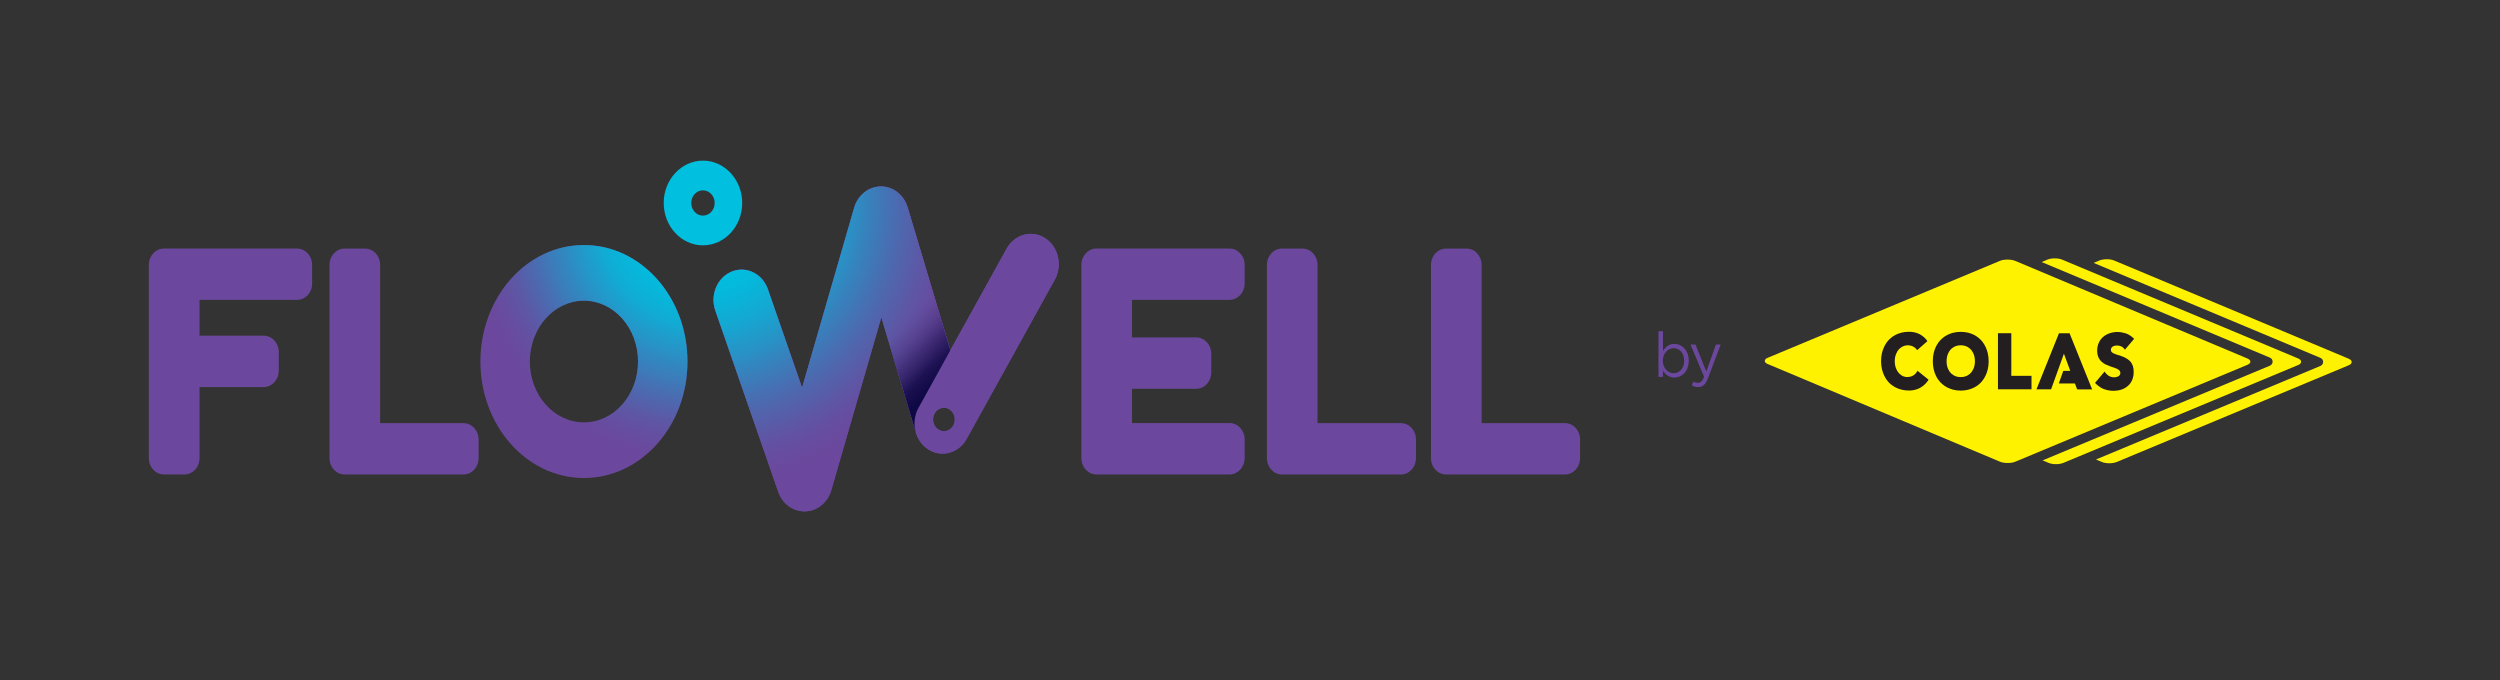 <svg width="250" height="68" viewBox="0 0 250 68" fill="none" xmlns="http://www.w3.org/2000/svg">
<rect x="0" y="0" width="250" height="68" fill="#333333" stroke="none"/>
<path d="M38.012 42.313V26.484C38.012 25.583 37.335 24.857 36.504 24.857H34.457C33.623 24.857 32.95 25.587 32.95 26.484V45.821C32.95 46.722 33.626 47.449 34.457 47.449H46.349C47.184 47.449 47.858 46.718 47.858 45.821V43.94C47.858 43.039 47.181 42.313 46.349 42.313H38.015H38.012Z" fill="#6B489D"/>
<path d="M131.752 42.313V26.484C131.752 25.583 131.075 24.857 130.244 24.857H128.198C127.363 24.857 126.69 25.587 126.69 26.484V45.821C126.69 46.722 127.366 47.449 128.198 47.449H140.09C140.924 47.449 141.598 46.718 141.598 45.821V43.94C141.598 43.039 140.921 42.313 140.09 42.313H131.755H131.752Z" fill="#6B489D"/>
<path d="M148.161 42.313V26.484C148.161 25.583 147.485 24.857 146.653 24.857H144.607C143.772 24.857 143.099 25.587 143.099 26.484V45.821C143.099 46.722 143.775 47.449 144.607 47.449H156.499C157.334 47.449 158.007 46.718 158.007 45.821V43.94C158.007 43.039 157.33 42.313 156.499 42.313H148.165H148.161Z" fill="#6B489D"/>
<path d="M31.213 28.362V26.484C31.213 25.584 30.536 24.854 29.701 24.854H16.396C15.561 24.854 14.884 25.584 14.884 26.484V45.818C14.884 46.719 15.561 47.449 16.396 47.449H18.442C19.277 47.449 19.953 46.719 19.953 45.818V38.706H26.366C27.201 38.706 27.877 37.976 27.877 37.075V35.198C27.877 34.297 27.201 33.567 26.366 33.567H19.953V29.989H29.705C30.54 29.989 31.216 29.259 31.216 28.358L31.213 28.362Z" fill="#6B489D"/>
<path d="M124.465 28.362V26.484C124.465 25.584 123.788 24.854 122.953 24.854H109.647C108.813 24.854 108.136 25.584 108.136 26.484V45.818C108.136 46.719 108.813 47.445 109.644 47.445H122.953C123.788 47.445 124.465 46.715 124.465 45.814V43.937C124.465 43.036 123.788 42.306 122.953 42.306H113.202V38.881H119.614C120.449 38.881 121.126 38.151 121.126 37.25V35.372C121.126 34.471 120.449 33.741 119.614 33.741H113.202V29.986H122.953C123.788 29.986 124.465 29.256 124.465 28.355V28.362Z" fill="#6B489D"/>
<path d="M91.582 43.234L88.139 31.702L83.13 49.013C82.773 50.247 81.727 51.101 80.528 51.137C80.501 51.137 80.474 51.137 80.448 51.137C79.279 51.137 78.229 50.356 77.819 49.169L71.531 31.055C70.986 29.49 71.723 27.743 73.177 27.154C74.631 26.57 76.25 27.362 76.792 28.931L80.209 38.77L85.416 20.773C85.779 19.513 86.86 18.652 88.082 18.645H88.095C89.314 18.645 90.394 19.491 90.768 20.744L95.039 35.043" fill="#6B489D"/>
<path d="M91.582 43.234L88.139 31.734C88.139 31.734 88.092 18.655 88.095 18.655C89.378 18.666 90.394 19.534 90.768 20.787L95.039 35.058C95.039 35.058 91.949 42.307 91.582 43.237V43.234Z" fill="#6B489D"/>
<path d="M104.511 23.814C103.181 22.957 101.458 23.425 100.664 24.86L91.848 40.783C91.054 42.218 91.488 44.077 92.817 44.935C94.147 45.792 95.87 45.323 96.665 43.889L105.48 27.965C106.275 26.531 105.84 24.671 104.511 23.814ZM94.393 43.118C93.793 43.118 93.305 42.592 93.305 41.945C93.305 41.299 93.793 40.772 94.393 40.772C94.992 40.772 95.48 41.299 95.48 41.945C95.48 42.592 94.992 43.118 94.393 43.118Z" fill="#6B489D"/>
<path d="M70.295 24.534C68.131 24.534 66.371 22.634 66.371 20.299C66.371 17.963 68.131 16.064 70.295 16.064C72.46 16.064 74.22 17.963 74.22 20.299C74.22 22.634 72.46 24.534 70.295 24.534ZM70.295 19.035C69.649 19.035 69.124 19.602 69.124 20.299C69.124 20.996 69.649 21.563 70.295 21.563C70.942 21.563 71.467 20.996 71.467 20.299C71.467 19.602 70.942 19.035 70.295 19.035Z" fill="#00BFDF"/>
<path d="M91.582 43.234L88.139 31.702L83.13 49.013C82.773 50.247 81.727 51.101 80.528 51.137C80.501 51.137 80.474 51.137 80.448 51.137C79.279 51.137 78.229 50.356 77.819 49.169L71.531 31.055C70.986 29.49 71.723 27.743 73.177 27.154C74.631 26.57 76.25 27.362 76.792 28.931L80.209 38.77L85.416 20.773C85.779 19.513 86.86 18.652 88.082 18.645H88.095C89.314 18.645 90.394 19.491 90.768 20.744L95.039 35.043" fill="#6B489D"/>
<path d="M58.394 24.505C52.675 24.505 48.04 29.721 48.04 36.154C48.04 42.586 52.675 47.802 58.394 47.802C64.112 47.802 68.748 42.586 68.748 36.154C68.748 29.721 64.112 24.505 58.394 24.505ZM58.394 42.237C55.408 42.237 52.984 39.513 52.984 36.154C52.984 32.794 55.405 30.07 58.394 30.07C61.383 30.07 63.803 32.794 63.803 36.154C63.803 39.513 61.383 42.237 58.394 42.237Z" fill="#6B489D"/>
<path d="M91.582 43.237L88.138 31.738C88.138 31.738 88.091 18.659 88.095 18.659C89.377 18.67 90.394 19.538 90.767 20.791L95.039 35.062C95.039 35.062 91.949 42.311 91.582 43.241V43.237Z" fill="url(#paint0_linear_3318_26385)"/>
<path d="M104.511 23.818C103.182 22.961 101.458 23.429 100.664 24.864L91.848 40.787C91.054 42.222 91.488 44.081 92.818 44.938C94.147 45.796 95.871 45.327 96.665 43.892L105.481 27.969C106.275 26.535 105.841 24.675 104.511 23.818ZM94.393 43.122C93.794 43.122 93.306 42.596 93.306 41.949C93.306 41.303 93.794 40.776 94.393 40.776C94.992 40.776 95.48 41.303 95.48 41.949C95.48 42.596 94.992 43.122 94.393 43.122Z" fill="#6B489D"/>
<path d="M91.582 43.236L88.139 31.704L83.13 49.015C82.773 50.25 81.727 51.103 80.528 51.14C80.501 51.14 80.474 51.14 80.447 51.14C79.279 51.14 78.229 50.359 77.819 49.171L71.531 31.058C70.986 29.492 71.723 27.745 73.177 27.157C74.631 26.572 76.25 27.364 76.792 28.933L80.208 38.772L85.416 20.775C85.779 19.515 86.86 18.654 88.082 18.647H88.095C89.313 18.647 90.394 19.493 90.767 20.746L95.039 35.046" fill="url(#paint1_radial_3318_26385)"/>
<path d="M58.393 24.504C52.674 24.504 48.039 29.72 48.039 36.153C48.039 42.585 52.674 47.801 58.393 47.801C64.112 47.801 68.747 42.585 68.747 36.153C68.747 29.72 64.112 24.504 58.393 24.504ZM58.393 42.236C55.408 42.236 52.984 39.512 52.984 36.153C52.984 32.793 55.404 30.069 58.393 30.069C61.382 30.069 63.802 32.793 63.802 36.153C63.802 39.512 61.382 42.236 58.393 42.236Z" fill="url(#paint2_radial_3318_26385)"/>
<path d="M167.445 37.757C166.89 37.757 166.529 37.43 166.297 37.07V37.688H165.849V33.122H166.297V35.105C166.54 34.717 166.893 34.386 167.445 34.386C168.162 34.386 168.876 35 168.876 36.068C168.876 37.136 168.169 37.757 167.445 37.757ZM167.364 34.818C166.809 34.818 166.28 35.319 166.28 36.068C166.28 36.816 166.809 37.324 167.364 37.324C167.92 37.324 168.418 36.863 168.418 36.075C168.418 35.287 167.933 34.818 167.364 34.818Z" fill="#6B489D"/>
<path d="M170.811 37.794C170.555 38.462 170.265 38.705 169.814 38.705C169.565 38.705 169.38 38.651 169.178 38.542L169.33 38.16C169.474 38.24 169.609 38.28 169.798 38.28C170.063 38.28 170.232 38.132 170.41 37.674L169.05 34.452H169.542L170.632 37.147L171.595 34.452H172.07L170.811 37.79V37.794Z" fill="#6B489D"/>
<path d="M229.83 35.851L206.214 25.964C206.016 25.881 205.753 25.837 205.474 25.837C205.195 25.837 204.932 25.881 204.733 25.964L204.165 26.204C204.165 26.204 226.761 35.665 226.986 35.76C227.158 35.832 227.262 35.985 227.262 36.163C227.262 36.341 227.158 36.497 226.986 36.57L204.262 46.039L204.855 46.286C205.053 46.369 205.316 46.416 205.598 46.416C205.881 46.416 206.14 46.369 206.336 46.289L229.83 36.497C230.009 36.425 230.113 36.305 230.113 36.178C230.113 36.047 230.012 35.931 229.83 35.854V35.851Z" fill="#FFF200"/>
<path d="M234.883 35.876L211.416 26.051C211.217 25.968 210.954 25.924 210.675 25.924C210.396 25.924 210.133 25.971 209.934 26.051L209.366 26.291C209.366 26.291 231.813 35.691 232.039 35.785C232.211 35.858 232.315 36.011 232.315 36.189C232.315 36.367 232.211 36.523 232.039 36.595L209.598 45.948L210.19 46.199C210.389 46.282 210.651 46.326 210.934 46.326C211.217 46.326 211.476 46.279 211.671 46.199L234.883 36.523C235.062 36.45 235.166 36.33 235.166 36.203C235.166 36.072 235.065 35.956 234.883 35.88V35.876Z" fill="#FFF200"/>
<path d="M224.771 35.862L201.522 26.088C201.314 26.001 201.034 25.957 200.758 25.961C200.479 25.957 200.199 25.997 199.987 26.088L176.748 35.789C176.392 35.938 176.388 36.243 176.748 36.392L199.997 46.17C200.206 46.257 200.486 46.3 200.762 46.297C201.041 46.3 201.32 46.26 201.532 46.17L224.771 36.468C225.128 36.319 225.131 36.014 224.771 35.865V35.862Z" fill="#FFF200"/>
<path d="M198.075 33.98C197.825 33.726 197.199 33.185 196.075 33.185C194.951 33.185 194.325 33.722 194.076 33.976C193.827 34.231 193.281 34.888 193.281 36.119C193.281 37.351 193.823 38.008 194.072 38.266C194.321 38.52 194.968 39.061 196.072 39.061C197.176 39.061 197.825 38.524 198.071 38.27C198.32 38.015 198.866 37.322 198.866 36.127C198.866 34.932 198.324 34.238 198.075 33.98ZM197.102 37.267C196.977 37.405 196.671 37.71 196.072 37.71C195.473 37.71 195.163 37.401 195.042 37.263C194.917 37.122 194.658 36.766 194.658 36.119C194.658 35.473 194.921 35.117 195.045 34.975C195.166 34.834 195.493 34.528 196.075 34.528C196.657 34.528 196.981 34.834 197.105 34.975C197.226 35.117 197.492 35.473 197.492 36.119C197.492 36.766 197.226 37.122 197.105 37.263L197.102 37.267Z" fill="#231F20"/>
<path d="M201.131 33.322H199.795V38.93H203.151V37.583H201.131V33.322Z" fill="#231F20"/>
<path d="M190.75 37.706C190.239 37.706 189.963 37.405 189.848 37.263C189.734 37.122 189.475 36.762 189.475 36.116C189.475 35.505 189.737 35.109 189.855 34.968C189.973 34.83 190.303 34.528 190.791 34.528C191.434 34.528 191.713 35.019 191.713 35.019L192.74 34.114C192.74 34.114 192.218 33.177 190.899 33.177C189.781 33.177 189.148 33.715 188.899 33.969C188.65 34.223 188.105 34.924 188.105 36.112C188.105 37.3 188.647 38.001 188.896 38.258C189.141 38.513 189.788 39.054 190.895 39.054C192.302 39.054 192.854 37.968 192.854 37.968L191.747 37.075C191.747 37.075 191.484 37.703 190.754 37.703L190.75 37.706Z" fill="#231F20"/>
<path d="M206.957 33.329L205.897 33.326L203.645 38.934H205.109L206.392 35.371L207.025 37.085H206.328L205.88 38.345H207.489L207.715 38.937H209.213L206.957 33.329Z" fill="#231F20"/>
<path d="M212.717 35.885C212.367 35.652 212.013 35.576 211.596 35.434C211.229 35.307 211.087 35.198 211.087 34.969C211.087 34.831 211.199 34.551 211.703 34.551C212.293 34.551 212.484 34.977 212.484 34.977L213.413 33.883C213.353 33.825 213.02 33.476 212.572 33.335C212.023 33.164 211.495 33.15 210.983 33.317C210.276 33.545 209.714 34.145 209.714 35.067C209.714 35.903 210.195 36.204 210.374 36.335C210.623 36.52 211.34 36.742 211.515 36.807C211.677 36.865 212.037 36.985 212.037 37.305C212.037 37.661 211.508 37.831 211.067 37.675C210.673 37.533 210.502 37.21 210.461 37.152L209.502 38.285C209.583 38.383 209.97 38.765 210.401 38.914C210.69 39.015 211.003 39.081 211.337 39.081C212.138 39.081 212.565 38.779 212.754 38.623C212.942 38.467 213.37 38.049 213.37 37.192C213.37 36.335 212.949 36.041 212.72 35.888L212.717 35.885Z" fill="#231F20"/>
<defs>
<linearGradient id="paint0_linear_3318_26385" x1="95.816" y1="37.811" x2="90.19" y2="31.59" gradientUnits="userSpaceOnUse">
<stop offset="0.1" stop-color="#0E0845"/>
<stop offset="0.3" stop-color="#150C4B" stop-opacity="0.92"/>
<stop offset="0.54" stop-color="#291B5F" stop-opacity="0.7"/>
<stop offset="0.8" stop-color="#4B327F" stop-opacity="0.34"/>
<stop offset="1" stop-color="#6B489D" stop-opacity="0"/>
</linearGradient>
<radialGradient id="paint1_radial_3318_26385" cx="0" cy="0" r="1" gradientUnits="userSpaceOnUse" gradientTransform="translate(70.53 20.241) scale(31.87 34.389)">
<stop offset="0.21" stop-color="#00BFDF"/>
<stop offset="0.27" stop-color="#02BBDD" stop-opacity="0.97"/>
<stop offset="0.36" stop-color="#0AB3D8" stop-opacity="0.9"/>
<stop offset="0.46" stop-color="#17A5D0" stop-opacity="0.78"/>
<stop offset="0.56" stop-color="#2891C5" stop-opacity="0.62"/>
<stop offset="0.68" stop-color="#3F78B7" stop-opacity="0.4"/>
<stop offset="0.79" stop-color="#5B59A6" stop-opacity="0.15"/>
<stop offset="0.85" stop-color="#6B489D" stop-opacity="0"/>
</radialGradient>
<radialGradient id="paint2_radial_3318_26385" cx="0" cy="0" r="1" gradientUnits="userSpaceOnUse" gradientTransform="translate(70.342 21.037) scale(27.236 29.39)">
<stop offset="0.22" stop-color="#00BFDF"/>
<stop offset="0.3" stop-color="#02BCDD" stop-opacity="0.98"/>
<stop offset="0.39" stop-color="#08B5D9" stop-opacity="0.92"/>
<stop offset="0.48" stop-color="#14A8D2" stop-opacity="0.81"/>
<stop offset="0.58" stop-color="#2397C9" stop-opacity="0.67"/>
<stop offset="0.68" stop-color="#3781BC" stop-opacity="0.48"/>
<stop offset="0.78" stop-color="#4F66AD" stop-opacity="0.26"/>
<stop offset="0.89" stop-color="#6B489D" stop-opacity="0"/>
</radialGradient>
</defs>
</svg>
